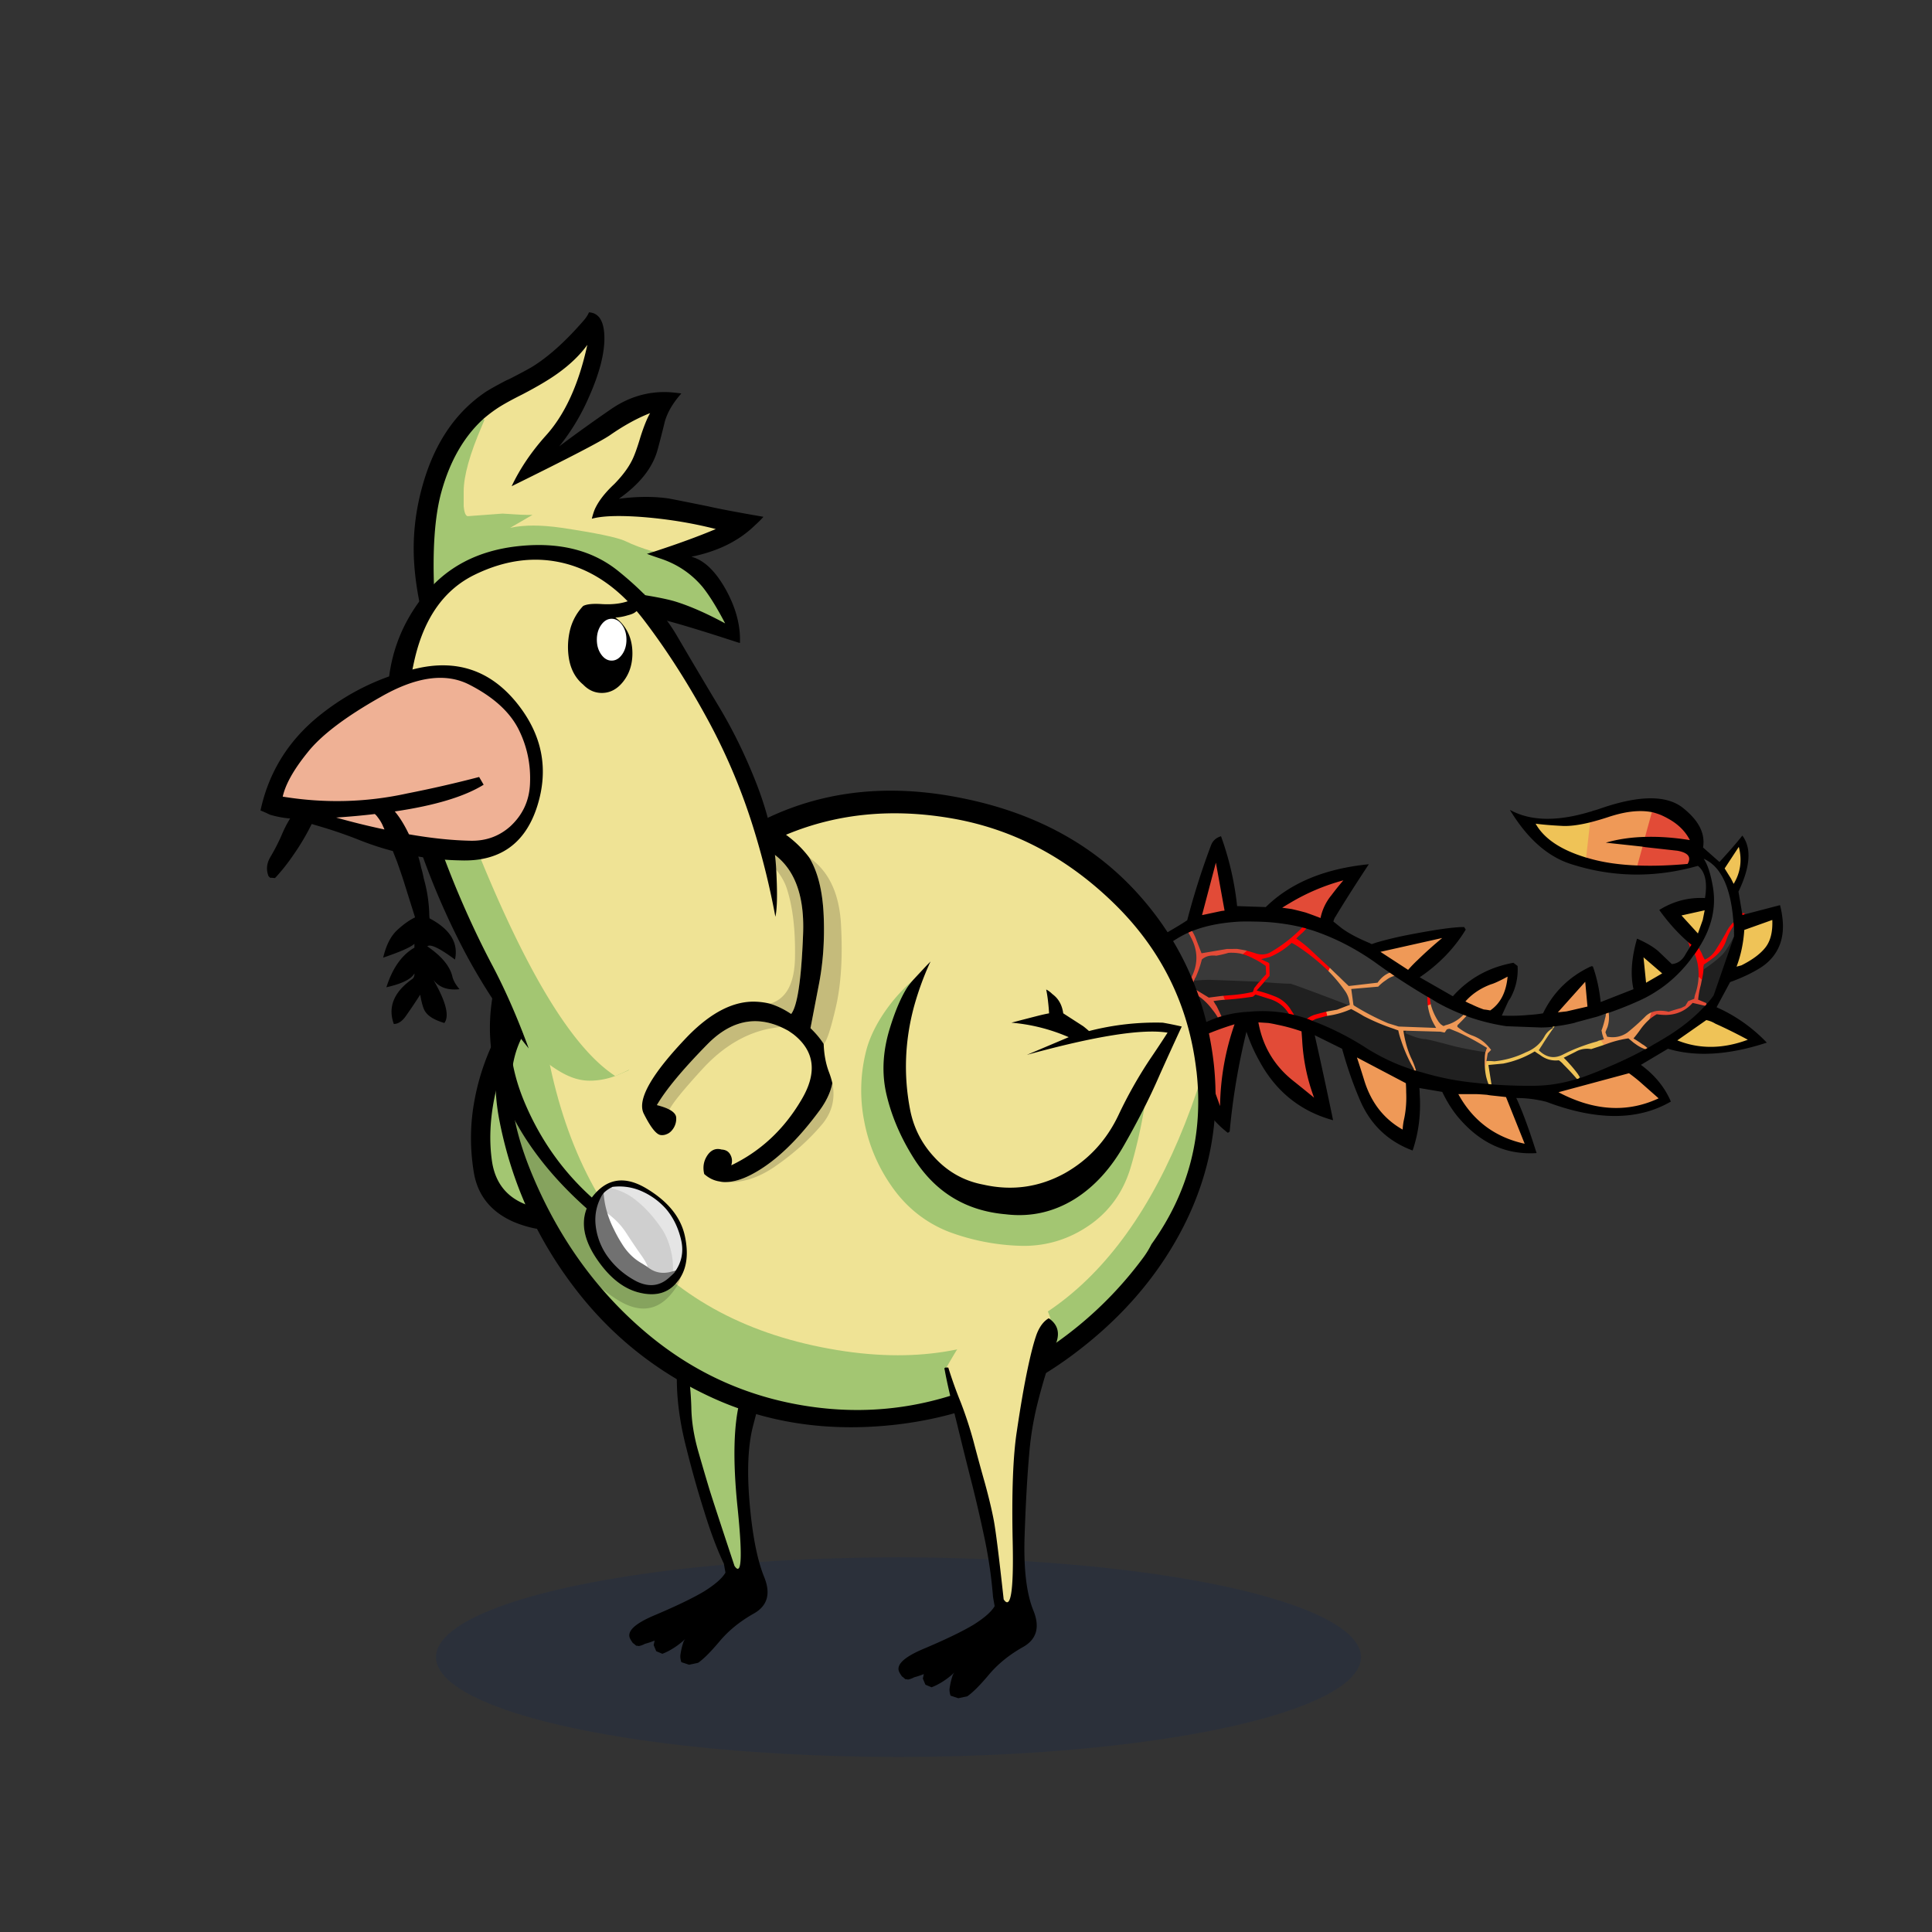 <?xml version="1.0" encoding="utf-8"?>
<svg xmlns="http://www.w3.org/2000/svg" x="0" y="0" version="1.1" viewBox="0 0 300 300" xml:space="preserve">
<rect x="0" y="0" width="300" height="300" fill="#333333" stroke="none"/>
<style type="text/css">
.color__skin{fill:#efe395;}
.color__skinDark{fill:#a3c672;}
.color__skinLight{fill:#ffeedd;}
.color__beak{fill:#efb195;}
</style>
<ellipse cx="139.516" cy="257.319" rx="71.817" ry="15.5" opacity="0.15" fill="#002268"/>
<g id="Birb_Group">
<g id="Left_Wing">
<path d="m82.6 154.95-3.433 4.217-3.556 12.293-.333 11.207 3.661 5.056 8.839 1.778 7.722-2 3.45-2.6c6.768-21.177 1.318-31.16-16.35-29.951z" class="color__skinDark"/>
<path d="M82.4 154.85c-2.067 1.3-3.717 3.067-4.95 5.3a36.224 36.224 0 0 0-3.75 10.6c-.7 3.667-.75 7.383-.15 11.15.567 3.667 2.65 6.283 6.25 7.85 3.533 1.467 7.133 1.7 10.8.7 3.469-.898 6.252-2.748 8.35-5.55a17.42 17.42 0 0 1-1.65.9c-3.91 2.078-8.21 2.728-12.9 1.95-4.697-.737-7.364-3.204-8-7.4-.467-3.196-.317-6.613.45-10.25.801-3.645 2.367-7.962 4.7-12.95.418-.852.768-1.585 1.05-2.2l-.2-.1z"/>
</g>
<g id="Leg2">
<path d="M114.554 244.102c-.421 0-.714-.36-.922-.675-2.035-6.085-3.413-10.282-3.91-11.877a409.602 409.602 0 0 1-1.752-5.959c-.71-2.466-1.086-4.831-1.12-7.032-.065-2.129-.249-4.107-.543-5.876a47.647 47.647 0 0 0-1.334-5.383.498.498 0 0 1 .105-.48c4.169-4.68 9.383-7.227 15.494-7.567h.001c.248 0 .444.147.507.358a.5.5 0 0 1-.233.576 1.752 1.752 0 0 0-.782.901c-.688 1.802-1.354 4.001-1.979 6.532a863.927 863.927 0 0 1-2.603 9.613c-1.079 3.788-1.225 9.512-.436 17.015.773 7.623.474 9.125.034 9.612a.706.706 0 0 1-.527.242z" class="color__skinDark"/>
<path d="M106.8 212.6a47.974 47.974 0 0 0-1.35-5.45H105l-.15.1c0 .1.033.517.1 1.25s.117 2.717.15 5.95c.033 3.233.517 6.667 1.45 10.3.9 3.6 1.85 6.967 2.85 10.1.967 3.133 1.967 5.783 3 7.95l.25 1.4c-.5.867-1.6 1.833-3.3 2.9-1.733 1.033-4.25 2.25-7.55 3.65-3.3 1.367-4.6 2.633-3.9 3.8.067.133.15.267.25.4a.66.66 0 0 0 .3.3c.1.1.217.2.35.3.133 0 .267.017.4.05.333-.067.65-.183.95-.35.5-.133 1-.3 1.5-.5l-.15.7.4.95.95.4c.267-.1.533-.217.8-.35a11.692 11.692 0 0 0 2.75-1.95c-.1.133-.183.267-.25.4-.233.667-.4 1.367-.5 2.1-.033.333.017.7.15 1.1l1.2.4 1.4-.3c.833-.567 1.95-1.683 3.35-3.35 1.4-1.667 3.167-3.1 5.3-4.3s2.667-3.1 1.6-5.7c-1.067-2.633-1.817-6.45-2.25-11.45s-.25-9.017.55-12.05c.8-3.067 1.583-6.017 2.35-8.85.733-2.867 1.7-5.917 2.9-9.15.6-1.633.217-2.917-1.15-3.85-.167.067-.317.15-.45.25-.467.267-.8.65-1 1.15-.7 1.833-1.367 4.033-2 6.6a872.81 872.81 0 0 1-2.6 9.6c-1.1 3.867-1.25 9.6-.45 17.2.767 7.567.6 10.517-.5 8.85-2.1-6.333-3.383-10.25-3.85-11.75-.467-1.533-1.05-3.517-1.75-5.95s-1.067-4.733-1.1-6.9c-.067-2.166-.25-4.15-.55-5.95z"/>
</g>
<g id="Body_Group">
<g id="Tail">
<g id="Tail_Inner">
<path d="M203.92 158.783a8.302 8.302 0 0 0-.489-.195 1.405 1.405 0 0 1-.236-.118 2.814 2.814 0 0 1-.527-.188l-.276-.125.225-.205c.308-.278.75-.527 1.314-.738.709-.203 1.41-.387 2.123-.558l.203-.049.04.204c.07.355.152.7.246 1.036l.055.192-.193.054a3.358 3.358 0 0 1-.53.105c-.471.129-.953.261-1.417.395a4.845 4.845 0 0 1-.372.188l-.081.038-.085-.036zm-2.756-.936a7.625 7.625 0 0 1-.668-.154 8.63 8.63 0 0 1-.695-.148l-.076-.02-.043-.066c-.636-.986-1.59-1.665-2.836-2.016l-1.807-.57a2.718 2.718 0 0 0-.246.219l-.047.047-.065.01a52.242 52.242 0 0 1-4.517.502l-.144.01-.155-.133a9.695 9.695 0 0 1-.357-1.021l-.068-.236.245-.019c.382-.029.765-.063 1.146-.101a22.014 22.014 0 0 0 3.417-.472c.054-.156.109-.307.166-.452.106-.136.168-.214.224-.293.213-.273.432-.542.661-.813.283-.329.582-.662.898-.997l-.042-.917a13.343 13.343 0 0 0-1.645-.979 8.026 8.026 0 0 0-2.054-.783l-.454-.102.387-.259c.108-.073.222-.154.341-.244.241-.186.469-.38.682-.584l.082-.079.109.03c.561.153 1.113.321 1.661.503.24.063.485.096.717.096.419 0 .811-.11 1.165-.326a22.47 22.47 0 0 0 4.712-3.669l.084-.086.115.034c.205.061.398.109.582.146.191.065.749.242.749.242l-.182.229c-.23.291-.49.568-.771.823-.177.152-.352.311-.525.478.725.524 1.39 1.072 1.979 1.629.982.937 1.981 1.869 2.997 2.797l.113.104-.07.136a8.763 8.763 0 0 0-.391.879l-.11.29-.468-.468a31.976 31.976 0 0 0-4.471-3.627 7.937 7.937 0 0 0-.857-.525 11.749 11.749 0 0 1-3.355 2.095l-.282.072.135.059c.122.102.196.16.283.218l.086.058.055 2.28-.7.809-.985 1.108c.705.191 1.43.435 2.158.726a5.343 5.343 0 0 1 2.798 2.333c.197.287.385.594.554.908l.197.366-.412-.077zm20.189-1.416a9.335 9.335 0 0 1-.103-1.585v-.551l.552.333c.179.109.356.205.535.291l.098.048.014.107c.044.337.093.649.148.938l.03.154-.144.065c-.292.134-.58.253-.865.356l-.229.084-.036-.24zm42.933-3.817a7.596 7.596 0 0 1-.874-.719l-.068-.064.007-.095a6.241 6.241 0 0 0 0-.774 7.778 7.778 0 0 0-.537-2.59l-.052-.133.109-.092a.974.974 0 0 0 .208-.25 1.79 1.79 0 0 0 .195-.292c.168-.233.314-.459.452-.703l.169-.3.177.295c.202.339.389.677.557 1.013.078.206.16.391.25.565a3.417 3.417 0 0 0 1.105-1.038 49.82 49.82 0 0 0 1.641-2.736 6.157 6.157 0 0 1 1.027-1.539c.123-.13.243-.25.362-.36l.237-.221.114.394-.016.063c.044.334.076.666.099.997l.005.07-.04.058a7.968 7.968 0 0 0-.975 1.951c-.412 1.235-1.211 2.278-2.374 3.099-.37.277-.743.543-1.117.794-.001.048 0 .093.002.135a12.688 12.688 0 0 1-.355 2.356l-.07.281-.238-.165zm-1.931-5.715a1.952 1.952 0 0 0-.091-.274l-.258-.636.56.398c.079.057.149.109.209.158l.142.114-.203.307-.251.358-.108-.425zm7.995-5.066.165-.029a1.241 1.241 0 0 1 .365-.001l.034.388-.563.188v-.546z" fill="#FF0000"/>
<path d="M236.707 177.795c-4.642-1.014-8.152-3.638-10.433-7.799l-.161-.294 2.242-.008c.485 0 .818.002.998.006.192.002.713.035 1.563.101.228.044.438.076.655.1.652.068 2.42.264 2.42.264l3.085 7.711-.369-.081zm-19.006-2.221c-2.932-1.651-4.965-4.247-6.043-7.715a149.61 149.61 0 0 0-1.147-3.596l-.157-.472 8.138 4.283.008.11c.034.472.051.943.051 1.414a16.502 16.502 0 0 1-.304 4.091 9.914 9.914 0 0 0-.247 1.721l-.018.321-.281-.157zm33.253-3.326c-1.762 0-3.584-.306-5.417-.907l-.15-.052a23.488 23.488 0 0 1-3.48-1.513l-.449-.237 11.534-3.106.077.057c.689.507 1.217.919 1.612 1.26l3.23 2.853-.276.13c-2.156 1.004-4.403 1.515-6.681 1.515zm-20.549-4.852a9.155 9.155 0 0 1-.204-1.227 10.58 10.58 0 0 1-.051-1.781 5.191 5.191 0 0 1 .156-1.287l.095-.223a36.421 36.421 0 0 0-4.185-2.247l-1.193-.497c-.002.013-.053.023-.114.041-.001.01-.014.031-.029.063-.046.061-.068.086-.103.152-.044.058-.065.083-.099.148l-.029.06-.06.029a.418.418 0 0 0-.101.064l-.077.074-.804-.172-5.222-.144c.232 1.352.601 2.583 1.095 3.665.3.6.557 1.249.76 1.925a.622.622 0 0 1 .003.306l-.048.193-.596-.147c-.101-.036-.451-.146-.451-.146v-.145a22.684 22.684 0 0 1-1.99-4.489 11.478 11.478 0 0 1-.38-1.306 8.501 8.501 0 0 1-.453-.169 32.428 32.428 0 0 1-4.769-2.008 32.754 32.754 0 0 0-1.766-1.006c-1.092.479-2.24.808-3.414.977l-.174.024-.047-.169a13.46 13.46 0 0 1-.254-1.065l-.039-.2s1.161-.204 1.652-.286l1.622-.635a3.345 3.345 0 0 0-.602-1.652 22.858 22.858 0 0 0-2.331-2.825l-.089-.092.045-.118c.118-.313.254-.619.41-.922l.125-.242.193.192c.43.425.861.841 1.296 1.245.448.449.908.894 1.383 1.338l4.12-.479c.509-.688 1.124-1.191 1.831-1.495l.098-.042.324.212c.364.25.648.451.925.651l.393.284-.479.075c-.436.068-.876.274-1.309.61a6.325 6.325 0 0 0-1.226 1.027l-.053.058-3.918.339.26 1.905a37.24 37.24 0 0 0 5.142 2.68l1.28.392c.105.037.203.07.303.102l5.04.178a12.793 12.793 0 0 1-.331-.651 9.197 9.197 0 0 1-.617-2.103l-.027-.164.156-.057c.275-.102.554-.217.836-.345l.213-.097.063.225a8.569 8.569 0 0 0 1.123 2.442c.087.102.186.218.284.33.048.022.116.065.188.113a.546.546 0 0 0 .106-.051c1-.249 1.86-.736 2.616-1.475l.097-.095.124.056c.172.076.347.14.524.19.138.068.234.117.328.16l.252.114-.188.203c-.376.407-.8.849-1.274 1.324a7.967 7.967 0 0 0 1.949 1.104 6.268 6.268 0 0 1 2.11 1.237c.413.38.793.811 1.13 1.283l.098.138-.674.675-.101.604h.214l-.115.277c-.328.787-.524 1.707-.586 2.734l-.39.036zm24.779-4.158a5.709 5.709 0 0 1-1.504-.828 4.438 4.438 0 0 1-.408-.307l-.53-.442a16.06 16.06 0 0 0-3.022.776l-.862.308-.081-.148a7.24 7.24 0 0 0-.73-1.07l-.208-.256.323-.066c.131-.026.259-.057.385-.09a12.39 12.39 0 0 1-.138-.461c-.04-.185-.074-.354-.104-.519a.513.513 0 0 1 .08-.445c.176-.516.342-1.097.472-1.683.062-.188.092-.353.096-.513l.005-.162.16-.079c.14-.024.272-.068.393-.131a4.63 4.63 0 0 0 .43-.112l.263-.086v.276c.102.867.031 1.653-.21 2.41l-.284.666.137.342c.193.025.382.039.567.039.738 0 1.42-.21 2.027-.622a33.063 33.063 0 0 0 2.721-2.427 3.273 3.273 0 0 1 1.487-.9l.346-.1-.099.347a42.67 42.67 0 0 0-.398 1.493l-.016.062-.048.042a8.801 8.801 0 0 0-1.368 1.516 18.44 18.44 0 0 1-.813 1.084c.343.216.682.444 1.018.687l.004-.001c.012 0 .055.022.093.048.253.158.517.369.776.622l.194.189-.238.13a4.78 4.78 0 0 1-.312.155 5.693 5.693 0 0 1-.444.247l-.076.038-.084-.029zm-8.876-11.263.407 4.48-3.42.79-1.893.212 4.906-5.482zm-14.948 5.122a9.765 9.765 0 0 0-.979-.147 15.937 15.937 0 0 1-1.971-.82 8.43 8.43 0 0 1-.958-.454l-.217-.121.165-.187c1.049-1.185 2.404-2.095 4.029-2.705.498-.133 1.358-.531 2.575-1.188l.328-.178-.034.372c-.227 2.479-1.164 4.295-2.786 5.396l-.069.048-.083-.016zm-17.517-9.389 10.063-2.254.171.35a63.617 63.617 0 0 0-3.838 3.439 20.25 20.25 0 0 0-1.438 1.488l-.114.131-4.844-3.154zm40.6-13.108c-3.052-.102-5.761-.508-8.052-1.208a1.522 1.522 0 0 1-.367-.106l-.141-.057.633-5.639.137-.033a41.278 41.278 0 0 0 3.233-.946c.567-.18 1.105-.332 1.616-.454 1.144-.272 2.228-.41 3.22-.41a9.5 9.5 0 0 1 2.021.208l.206.045-1.146 4.148-.149.003c-1.835.032-3.579.24-5.199.618l4.467.483.581.083-.901 3.271-.159-.006z" fill="#EF9957"/>
<path d="M231.234 168.549a4.15 4.15 0 0 1-.369-.052l-.112-.021-.04-.107a11.46 11.46 0 0 1-.307-.968c.058-1.136.265-2.1.609-2.929l.053-.126.136.003c.299.006.588.024.865.051a14.057 14.057 0 0 0 4.742-1.38c.23-.091.439-.187.644-.296.236-.127.461-.272.674-.434a4.92 4.92 0 0 0 1.396-1.636c.249-.428.57-.785.957-1.067a3.67 3.67 0 0 1 .472-.313c.098-.029.13-.04.156-.053a2.99 2.99 0 0 0 .438-.066l.176-.047.063.171c.064.172-.004.271-.05.315a51.66 51.66 0 0 0-1.917 2.859 2.626 2.626 0 0 1-.213.318.512.512 0 0 1-.116.168.344.344 0 0 1-.031.073c.56.484 1.146.73 1.748.73.401 0 .823-.109 1.252-.324.275-.14.543-.274.802-.4a28.679 28.679 0 0 1 4.535-1.664c.104-.034.211-.08.309-.132l.146-.078.104.128a7.7 7.7 0 0 1 .77 1.129l.115.21-.227.076c-.614.207-1.25.408-1.907.602a7.867 7.867 0 0 0-.659-.04c-.42 0-.831.079-1.223.234a3.452 3.452 0 0 0-.375.188l-1.364.682c.172.179.343.366.515.563.434.467.894 1.028 1.361 1.664.108.179.225.36.355.558l.048.072-.021.085a.466.466 0 0 1-.084.172l-.035.048-.056.021a8.002 8.002 0 0 1-.461.154 2.368 2.368 0 0 1-.426.105l-.111.019-.073-.086a38.008 38.008 0 0 0-1.989-2.138 3.676 3.676 0 0 0-.566-.537 4.257 4.257 0 0 1-3.015-.896 13.555 13.555 0 0 1-.639-.421 15.612 15.612 0 0 1-4.801 1.809l-1.908.183.458 2.899c0 .001-.606-.063-.804-.078zm34.399-5.792c-1.797 0-3.565-.344-5.257-1.021l-.344-.138 4.873-3.41.084.017a4.44 4.44 0 0 1 1.465.576 77.314 77.314 0 0 1 5.041 2.494l.39.209-.414.154c-1.993.742-3.957 1.119-5.838 1.119zm-10.682-14.587 3.492 3.012-3.012 1.745-.48-4.757zm14.512 1.859c.657-1.742 1.057-3.64 1.188-5.643l.008-.131 4.73-1.685.012.271c.077 1.874-.29 3.348-1.092 4.381-.791 1.019-2.076 1.979-3.818 2.855l-1.164.314.136-.362zm-8.743-8 4.236-.941-.359 1.801-.87 2.442-3.007-3.302zm7.901-5.489-1.059-1.692 2.519-3.835.112.438c.545 2.111.269 4.097-.822 5.903l-.188.311-.562-1.125zm-22.58-3.249c-3.848-1.187-6.46-2.968-7.766-5.293l-.196-.35.397.054c1.114.15 2.521.268 4.184.349.118.005.24.008.366.008.988 0 2.209-.169 3.628-.503l.276-.065-.659 5.872-.23-.072z" fill="#EFC357"/>
<path d="m185.512 161.429.718-.539a43.935 43.935 0 0 1 5.413-2.031l.376-.114-.13.372a40.039 40.039 0 0 0-2.238 12.637l-.389.065-3.75-10.39zm18.411 9.175a246.553 246.553 0 0 0-3.396-2.748 14.82 14.82 0 0 1-3.651-4.309c-.793-1.423-1.355-3.025-1.671-4.762l-.046-.252 1.805.116c.456.069.894.153 1.332.254a28.63 28.63 0 0 1 3.871 1.058l.123.043s.077 1.014.11 1.48a30.105 30.105 0 0 0 1.838 8.896l.259.696-.574-.472zm52.182-12.251c.115-.465.248-.968.402-1.507l.03-.105.104-.031c.352-.105.74-.159 1.157-.159.43 0 .863.048 1.29.144.588-.195 1.19-.374 1.81-.537l.509-.259.456-.76.856-.332c.034-.202.08-.392.14-.568a9.019 9.019 0 0 0 .489-2.497l.021-.435.316.299c.28.266.559.495.827.682l.103.071-.02.123a7.15 7.15 0 0 1-.205.926 14.218 14.218 0 0 0-.276 1.566l1.129.471.033.066c.027.056.05.119.067.195l.021.092-.057.074a4.753 4.753 0 0 1-.577.627l-.078.069-1.687-.396c-1.122 1.18-2.556 1.795-4.264 1.828-.454 0-.911-.031-1.362-.092a8.253 8.253 0 0 0-.916.647l-.463.375.145-.577zm-67.377-.202a8.665 8.665 0 0 0-.782-1.124c-.655-.885-1.394-1.592-2.203-2.108-.484-.322-.949-.628-1.398-.918a.77.77 0 0 0-.303.078 61.9 61.9 0 0 0-2.213.27c-1.29.389-2.734.858-4.263 1.39-.555.146-1.085.296-1.607.453l-.25.075-.008-.261a7.073 7.073 0 0 1 0-.412 1.14 1.14 0 0 1 .001-.154 11.429 11.429 0 0 1-.001-.492l.003-.138.129-.048a52.108 52.108 0 0 1 6.826-1.957c.485-.065.971-.129 1.47-.191a3.54 3.54 0 0 0 .236-.487.796.796 0 0 0 .143-.277c.111-.197.189-.354.258-.522.871-1.843.806-3.717-.191-5.582-.128-.255-.26-.502-.397-.746l-.106-.188s.642-.301.849-.394l.431-.145.121.122c.283.455.525.973.72 1.541l.638 1.641 3.689-.623 1.634-.003c.506.079.975.163 1.438.254l.378.074-.277.267a8.443 8.443 0 0 1-.717.615 7.466 7.466 0 0 1-.36.257l-.066.044-.079-.013a7.565 7.565 0 0 0-1.657-.097c-.487.16-1.152.313-1.926.448a6.173 6.173 0 0 0-.503-.025c-.57 0-1.042.148-1.403.44a17.02 17.02 0 0 1-1.046 2.922c-.147.317-.303.631-.467.943l2.329 1.416 2.031-.261.067.162c.098.336.211.662.342.979l.104.252-.272.023a22.66 22.66 0 0 0-.984.106c.058.091.119.186.185.284.272.541.523 1.077.766 1.63l.085.191-.195.075a3.592 3.592 0 0 1-.53.159 2.368 2.368 0 0 1-.445.148l-.144.034-.08-.127zm16.249-15.415a64.301 64.301 0 0 0-2.292-.847 53.747 53.747 0 0 0-2.179-.544l-1.974-.271.46-.292c.369-.234.755-.469 1.157-.704a32.796 32.796 0 0 1 8.398-3.57l.629-.17-.426.494a43.404 43.404 0 0 0-1.841 2.289 8.004 8.004 0 0 0-1.664 3.47l-.048.233-.22-.088zm-16.371-8.837.391.015 1.389 7.66-.663.074-3.349.714 2.232-8.463zm67.619.732c-.607 0-1.201-.01-1.781-.031l-.253-.009.916-3.323.433.086 4.934.548c1.07.189 1.697.524 1.93 1.025.174.374.113.819-.18 1.324l-.052.089-.103.009a65.16 65.16 0 0 1-5.844.282zm6.143-3.984c-2.083-.336-4.087-.507-5.956-.507-.254 0-1.026.016-1.026.016l1.175-4.253.193.054c.432.121.842.257 1.22.407.418.186.791.372 1.125.563 1.585.862 2.757 2.018 3.479 3.433l.18.351-.39-.064z" fill="#E24B37"/>
<path d="M237.438 168.805c-1.858 0-3.76-.069-5.652-.205l-.158-.011-.508-3.218 2.312-.221a15.192 15.192 0 0 0 4.768-1.823l.112-.065.105.075c.23.165.477.329.74.493.729.561 1.538.839 2.417.839.135 0 .271-.006.408-.019l.074-.007.061.043c.245.176.477.389.686.634a38.38 38.38 0 0 1 2.001 2.149l.192.225.322-.434a14.686 14.686 0 0 1-.289-.458 18.879 18.879 0 0 0-1.325-1.617 15.002 15.002 0 0 0-.694-.744l-.196-.196 1.848-.924c.14-.08.28-.15.413-.206a3.694 3.694 0 0 1 1.374-.265c.208 0 .42.018.634.052.565-.188 1.195-.387 1.806-.592l.696-.249a16.468 16.468 0 0 1 3.187-.81l.089-.013.67.558c.131.11.259.205.382.286.474.354.943.614 1.406.778l.426.15-.397.214a61.84 61.84 0 0 1-5.468 2.609 58.352 58.352 0 0 1-4.01 1.604c-.095.033-.896.288-.896.288l.015-.02-.277.084c-2.117.641-4.272.98-6.405 1.009l-.869.007zm-6.851-.306-1.408-.149a43.528 43.528 0 0 1-8.486-1.658l-.19-.047-.692-.207.046-.186a.204.204 0 0 0 0-.104 11.584 11.584 0 0 0-.734-1.858c-.541-1.184-.933-2.53-1.168-4.009l-.037-.231h.384c1.437.604 2.42.9 3 .9.185 0 .877.12 4.752 1.156 1.643.372 3.151.657 4.477.846l.221.031-.056.216c-.096.377-.144.78-.144 1.201-.033.565-.017 1.144.05 1.728.041.413.106.808.194 1.175.09.331.188.643.294.928l.092.248-.264.021a1.964 1.964 0 0 1-.331-.001zm-11.299-2.209a37.677 37.677 0 0 1-2.111-.754 32.318 32.318 0 0 1-5.033-2.566 43.968 43.968 0 0 0-5.278-2.939 39.878 39.878 0 0 0-2.936-1.243l-.444-.168.431-.201c.137-.063.267-.129.391-.194.506-.149.99-.283 1.491-.417.188-.024.345-.056.498-.099a12.88 12.88 0 0 0 3.422-.99l.089-.04.086.046c.634.333 1.261.688 1.862 1.056a32.014 32.014 0 0 0 4.708 1.981c.202.08.381.146.549.199l.11.036.023.112a11 11 0 0 0 .393 1.374 22.559 22.559 0 0 0 1.984 4.467l.027.047v.328l-.262-.035zm36.572-3.496a4.332 4.332 0 0 0-.717-.575l-.026-.009-.084-.048a19.765 19.765 0 0 0-1.188-.792l-.197-.12.148-.178c.328-.395.645-.811.939-1.236a9.282 9.282 0 0 1 1.433-1.587 8.643 8.643 0 0 1 1.029-.721l.061-.036.069.01a9.74 9.74 0 0 0 1.372.098c1.631-.031 2.996-.632 4.053-1.784l.079-.087 2.147.505-.233.252c-1.492 1.61-3.373 3.136-5.59 4.533a.893.893 0 0 1-.126.065c-.686.437-1.429.876-2.184 1.291-.229.148-.482.302-.749.45l-.13.072-.106-.103zm-75.517-1.594c-3.038-.424-4.593-2.172-4.643-5.197l-.002-.15.145-.044a42.308 42.308 0 0 1 1.606-.452 102.123 102.123 0 0 1 4.293-1.397 40.218 40.218 0 0 1 2.19-.258c.087-.061.269-.102.468-.102h.059l.05.032c.467.3.951.618 1.452.952.847.541 1.622 1.281 2.3 2.197.294.358.569.754.813 1.167l.121.208-.226.081a20.34 20.34 0 0 0-3.269 1.535c-1.584.951-3.271 1.434-5.009 1.434 0 0-.232-.002-.348-.006zm20.803-3.357-.081-.023-.04-.074a9.627 9.627 0 0 0-.539-.882 4.968 4.968 0 0 0-2.604-2.176 18.953 18.953 0 0 0-2.43-.793l-.32-.08 1.483-1.67.097.006c.22.012.456.028.707.051 1.45.099 2.455.148 2.982.148.088 0 .234 0 5.47 1.963 1.442.545 2.625.995 3.551 1.351l.129.049v.274l-.128.101-1.8.699c-.528.093-1.012.176-1.487.261-.695.166-1.393.35-2.08.546-.502.188-.901.41-1.17.655l-.084.075c-.001-.001-1.143-.336-1.656-.481zm-11.479-.013a36.55 36.55 0 0 0-.746-1.59 13.32 13.32 0 0 1-.343-.538l-.153-.258.297-.043c.448-.063.886-.114 1.312-.15h.104a52.359 52.359 0 0 0 4.419-.488c.096-.092.203-.183.325-.272l.082-.062 1.998.631c1.336.376 2.366 1.11 3.057 2.182l.251.389-.455-.084a20.81 20.81 0 0 0-3.751-.34c-.657 0-1.329.031-1.994.093-.913.041-1.813.141-2.684.299-.498.107-.996.224-1.486.347l-.164.041-.069-.157zm75.277-2.078-1.259-.525.016-.149c.067-.606.17-1.203.305-1.773.088-.302.152-.593.197-.884.188-.753.303-1.514.348-2.281l.005-.097.08-.056c1.075-.747 1.907-1.412 2.473-1.978.45-.45 1.062-1.393 1.814-2.803.057-.1.102-.204.136-.315l.389.028c.024.151.024.292-.001.42.025.012.022.106-.012.188l-3.146 9.088c-.32.467-.645.876-.988 1.267l-.258.293-.099-.423zm-80.009-2.529.089-.166c.193-.361.375-.725.545-1.091l.049-.105.115-.01a24.815 24.815 0 0 1 2.117-.101c.221 0 3.742.136 6.658.25h.003c.197 0 .519.017.955.051l.39.03-.253.298c-.226.267-.44.531-.645.794a3.29 3.29 0 0 1-.21.261c-.03.112-.096.292-.158.479l-.035.107-.111.024a22.414 22.414 0 0 1-3.582.504c-.377.037-.762.071-1.146.101l-2.01.258-2.771-1.684z" fill="#202020"/>
<path d="M232.03 164.799a10.976 10.976 0 0 0-.834-.049h-.383l.2-1.195.523-.525a7.7 7.7 0 0 0-.973-1.082 5.883 5.883 0 0 0-1.979-1.159 8.354 8.354 0 0 1-1.8-.975 6.645 6.645 0 0 1-.41-.308l-.075-.061v-.096c0-.155.067-.235.141-.272.49-.491.928-.945 1.313-1.363l.09-.097.125.044c1.83.65 3.735 1.135 5.663 1.441l.347.049 5.33.198a16.171 16.171 0 0 0 1.72-.099l.119.374c-.14.077-.281.173-.425.283a3.065 3.065 0 0 0-.849.942 5.292 5.292 0 0 1-1.504 1.76 5.555 5.555 0 0 1-.725.466 6.266 6.266 0 0 1-.671.311 14.41 14.41 0 0 1-4.903 1.412l-.02.002-.02-.001zm9.178-.654c-.75 0-1.472-.319-2.145-.948l-.128-.12.102-.143c.051-.071.096-.146.133-.222a.625.625 0 0 0 .098-.144c.089-.123.15-.215.209-.318a50.482 50.482 0 0 1 1.961-2.917l-.089-.237.227.056a25.51 25.51 0 0 0 2.779-.496c.09-.021.178-.051.267-.089l3.377-.91a42.75 42.75 0 0 0 1.089-.346l.271-.091-.008.286a2.129 2.129 0 0 1-.111.607 14.734 14.734 0 0 1-.501 1.753c-.063.105-.058.142-.049.17.036.189.07.354.105.521.056.196.121.41.194.629l.065.196-.198.059c-.198.06-.404.111-.616.155a1.55 1.55 0 0 1-.327.143c-1.53.418-3.034.97-4.479 1.643a64.83 64.83 0 0 0-.793.396c-.488.243-.969.367-1.433.367zm-10.736-.796a57.37 57.37 0 0 1-4.516-.854c-3.725-.996-4.516-1.145-4.656-1.145-.645 0-1.651-.3-3.079-.917l.085-.384 5.351.15.644.135.053-.032a.696.696 0 0 1 .105-.145.4.4 0 0 1 .101-.149.369.369 0 0 1 .1-.15c.199-.088.321-.108.441-.108l1.277.516a36.67 36.67 0 0 1 4.381 2.365l.141.089s-.159.388-.216.513l-.063.137-.149-.021zm19.938-2.292c-.241 0-.488-.02-.741-.06l-.112-.018-.257-.642v-.088l.167-.43.149-.349a4.98 4.98 0 0 0 .186-2.146l-.002-.267.135-.047a53.663 53.663 0 0 0 4.482-1.794 19.066 19.066 0 0 0 3.021-1.683c.152-.096.3-.192.446-.298a20.725 20.725 0 0 0 3.665-3.368c.45-.517.883-1.083 1.285-1.681l.214-.319.139.359c.35.907.539 1.821.563 2.717.017.284.017.56-.001.818a9.38 9.38 0 0 1-.51 2.602 3.51 3.51 0 0 0-.141.613l-.017.116-.945.367-.445.74-.652.326c-.668.181-1.279.363-1.876.562l-.054.019-.055-.014a5.576 5.576 0 0 0-1.255-.145c-.378 0-.729.048-1.042.142a2.891 2.891 0 0 0-1.313.796 33.681 33.681 0 0 1-2.77 2.469 3.93 3.93 0 0 1-2.264.703zm-33.218-1.657a4.524 4.524 0 0 1-.359-.112c-.427-.129-.86-.262-1.293-.397a38.693 38.693 0 0 1-5.245-2.721l-.019-.012-.115-.113-.338-2.477 4.183-.36c.362-.386.777-.73 1.235-1.026.473-.368.975-.6 1.478-.679l.077-.013.064.043c1.536 1.02 3.115 2.01 4.691 2.945l.099.058v.313a8.866 8.866 0 0 0 .097 1.521 8.78 8.78 0 0 0 .587 2.001c.15.317.314.629.489.929l.183.313-5.814-.213zm6.843-.137a6.129 6.129 0 0 0-.291-.192 7 7 0 0 1-.348-.393 8.972 8.972 0 0 1-1.188-2.574 14.066 14.066 0 0 1-.156-.979l-.056-.43.363.236c.358.234.705.449 1.041.646.034.015.072.034.099.049a31.234 31.234 0 0 0 3.623 1.688l.29.112-.223.218c-.809.789-1.731 1.311-2.743 1.551-.035.035-.142.077-.256.102l-.085.018-.07-.052zm-14.757-3.227c-.926-.355-2.108-.806-3.549-1.349-4.168-1.563-5.207-1.917-5.346-1.938h-.016c-.523 0-1.532-.051-2.981-.149a21.913 21.913 0 0 0-.697-.051l-.408-.021.866-1-.045-1.922a1.588 1.588 0 0 1-.194-.165 5.04 5.04 0 0 1-.598-.262l-.48-.242 1.321-.331a11.33 11.33 0 0 0 3.314-2.104l.101-.091.123.061c.341.17.687.377 1.025.615a32.434 32.434 0 0 1 4.524 3.67l.252.252a23.317 23.317 0 0 1 2.373 2.877c.401.569.632 1.208.685 1.898l.024.315-.294-.063zm-33.578-1.434c.067-1.576.378-2.899.922-3.944a8.9 8.9 0 0 1 .674-.935c1.111-1.246 2.943-2.655 5.449-4.193.482-.295.994-.569 1.521-.812l.167-.077.091.16c.142.249.277.502.405.759 1.058 1.978 1.126 3.973.202 5.926a3.494 3.494 0 0 1-.26.519.774.774 0 0 1-.168.323 2.958 2.958 0 0 1-.283.576l-.05.082s-1.145.146-1.644.212a51.747 51.747 0 0 0-6.758 1.94l-.271.098.003-.634zm33.663-1.555a63.472 63.472 0 0 1-1.455-1.405 57.823 57.823 0 0 1-1.299-1.25 200.897 200.897 0 0 1-2.997-2.796 19.41 19.41 0 0 0-2.128-1.732l-.194-.137.168-.168c.237-.237.475-.457.712-.661a6.68 6.68 0 0 0 .724-.772l.082-.104.128.035c.295.083.581.167.856.252a36.477 36.477 0 0 1 6.389 2.867 40.578 40.578 0 0 1 3.316 2.111c.68.493 1.362.975 2.048 1.448l.298.206-.332.143c-.663.285-1.241.768-1.716 1.433l-.052.072-4.479.521-.069-.063zm-13.928-.598a14.007 14.007 0 0 0-.935-.049c-5.562-.218-6.554-.25-6.65-.25-.632 0-1.333.033-2.082.099l-.344.03.145-.313a16.54 16.54 0 0 0 1.037-2.914l.016-.062.048-.041c.441-.383 1.018-.577 1.712-.577.157 0 .321.01.492.029.698-.13 1.346-.279 1.867-.442.187-.016.323-.02.46-.02.445 0 .895.038 1.334.113.731.165 1.455.44 2.16.821.6.299 1.197.658 1.771 1.062l.08.057.06 1.284-.06.062c-.333.352-.647.699-.943 1.043l-.065.076-.103-.008zm69.115-2.291c-.003-.079.004-.368.004-.368l.085-.057c.397-.265.794-.545 1.191-.844 1.097-.774 1.846-1.75 2.23-2.903.255-.748.6-1.438 1.025-2.05l.34-.491.024.597c.009.224.009.446 0 .667a.592.592 0 0 1-.009.301c-.044.139-.1.27-.168.389-.78 1.46-1.397 2.408-1.882 2.893-.582.583-1.433 1.263-2.527 2.023l-.3.208-.013-.365zm.076-1.309a5.274 5.274 0 0 1-.363-.779 15.055 15.055 0 0 0-.534-.967l-.063-.105.064-.104c1.857-2.967 2.554-6 2.072-9.012-.343-2.063-.82-3.55-1.418-4.418l-.396-.577.642.28c2.703 1.18 4.292 4.466 4.72 9.767l.008.097-.071.066a7.792 7.792 0 0 0-.341.34 5.736 5.736 0 0 0-.965 1.448 49.647 49.647 0 0 1-1.662 2.773 3.858 3.858 0 0 1-1.425 1.269l-.172.091-.096-.169zm-68.646-.643c-.266 0-.545-.038-.831-.113-.553-.184-1.1-.349-1.652-.5a48.71 48.71 0 0 0-1.379-.246l-1.568.003-3.977.674-.76-1.952a7.201 7.201 0 0 0-.684-1.467l-.128-.206.227-.086c2.076-.791 4.553-1.266 7.36-1.413a44.788 44.788 0 0 1 2.166 0c.516.004 1.035.021 1.556.05h.102c1.926.113 3.821.383 5.633.805l.347.081-.249.254a22.767 22.767 0 0 1-4.792 3.732 2.589 2.589 0 0 1-1.371.384z" fill="#393939"/>
<path d="M207.05 143.1c.067-.3.183-.567.35-.8 1.31-2.183 3.026-4.883 5.15-8.1-6.851.682-12.185 2.898-16 6.65l-4.45-.15a46.228 46.228 0 0 0-2.5-10.85c-.767.233-1.283.7-1.55 1.4a115.425 115.425 0 0 0-3.7 11.65c-.902.602-2.235 1.402-4 2.4-1.515.873-3.165 2.623-4.95 5.25-.233.382-.483.766-.75 1.15-.745 1.236-1.162 2.42-1.25 3.55-.091 1.957.809 3.79 2.7 5.5 3.002 2.765 5.652 3.381 7.95 1.85.167.533.283 1.083.35 1.65.7 5.1 2.783 8.983 6.25 11.65.2-.1.3-.183.3-.25a104.602 104.602 0 0 1 2.6-15.45 25.609 25.609 0 0 0 1.95 4.45c2.567 4.8 6.4 7.9 11.5 9.3-.9-4.367-1.85-8.767-2.85-13.2l4.25 2.1c.8 2.9 1.75 5.617 2.85 8.15 1.633 3.7 4.333 6.25 8.1 7.65.934-2.742 1.301-5.658 1.1-8.75-.001-.303-.018-.62-.05-.95l3.55.6c.8 1.667 1.717 3.083 2.75 4.25 3.333 3.8 7.3 5.55 11.9 5.25-1.167-3.7-2.217-6.55-3.15-8.55 1.6 0 3.167.2 4.7.6 7.767 2.936 14.2 2.919 19.3-.05-.933-2.2-2.483-4.1-4.65-5.7l4.2-2.5c4.344 1.297 9.461.98 15.35-.95a24.634 24.634 0 0 0-6.55-4.9 14.727 14.727 0 0 0-.95-.45 3.496 3.496 0 0 0-.3-.15l2.1-3.9c1.933-.7 3.567-1.483 4.9-2.35.189-.131.372-.264.55-.4 2.197-1.778 3.08-4.245 2.65-7.4-.07-.58-.187-1.18-.35-1.8l-5.55 1.45-.3.1v-.1l-.6-3.55c1.852-3.86 2.052-6.76.6-8.7-.755.971-1.938 2.337-3.55 4.1l-2.55-2.25c.236-1.412-.114-2.762-1.05-4.05-.545-.748-1.279-1.481-2.2-2.2-1.027-.769-2.327-1.219-3.9-1.35-2.33-.192-5.263.324-8.8 1.55-.378.138-.761.255-1.15.35a1.727 1.727 0 0 1-.45.15c-5.153 1.552-9.303 1.452-12.45-.3 2.758 4.56 6.008 7.394 9.75 8.5.583.183 1.166.35 1.75.5a32.82 32.82 0 0 0 8.15 1.05c3.152.009 6.336-.441 9.55-1.35 1.133.901 1.499 2.567 1.1 5-2.533-.133-4.9.483-7.1 1.85 1.485 2.066 3.085 3.816 4.8 5.25.077.054.143.104.2.15-.032.05-.065.1-.1.15a50.451 50.451 0 0 0-.95 1.55 3.063 3.063 0 0 1-.7.8 2.37 2.37 0 0 1-1.3.5l-2.1-2c-.767-.667-1.867-1.317-3.3-1.95-.867 3-1.05 5.617-.55 7.85l-5.1 2c-.2-1.967-.6-3.8-1.2-5.5-.1-.067-.183-.083-.25-.05a.755.755 0 0 1-.15.05c-3.322 1.578-5.772 3.995-7.35 7.25-.723.123-1.473.206-2.25.25-1.312.13-2.695.163-4.15.1.427-.955.777-1.722 1.05-2.3a5.48 5.48 0 0 0 .3-.45 9.094 9.094 0 0 0 1.1-4.95l-.65-.5c-.881.162-1.731.379-2.55.65-2.672.908-4.955 2.424-6.85 4.55l-5.15-2.95c3-2.033 5.383-4.5 7.15-7.4l-.25-.4c-1.599-.012-4.633.421-9.1 1.3a56.446 56.446 0 0 0-4.5 1.1c-.25.088-.5.171-.75.25a2.33 2.33 0 0 1-.3-.15c-1.874-.773-3.341-1.557-4.4-2.35l-1.25-1m-3.15 1.4a36.127 36.127 0 0 1 6.35 2.85 40.226 40.226 0 0 1 3.3 2.1c.678.493 1.362.976 2.05 1.45.101.066.201.133.3.2.292.201.575.401.85.6a109.982 109.982 0 0 0 4.95 3.1c.182.111.366.211.55.3.361.235.711.452 1.05.65.045.021.078.037.1.05a31.155 31.155 0 0 0 3.65 1.7c.18.08.363.147.55.2.103.055.203.105.3.15a32.058 32.058 0 0 0 5.7 1.45l.35.05 5.35.2a16.616 16.616 0 0 0 1.75-.1.613.613 0 0 0 .15-.05 1.66 1.66 0 0 0 .4-.05 25.923 25.923 0 0 0 2.8-.5 1.79 1.79 0 0 0 .3-.1l3.35-.9c.368-.125.735-.258 1.1-.4a1.59 1.59 0 0 0 .45-.15c.142-.026.275-.059.4-.1a53.673 53.673 0 0 0 4.5-1.8 19.208 19.208 0 0 0 3.05-1.7c.15-.092.299-.192.45-.3a20.835 20.835 0 0 0 3.7-3.4c.461-.529.894-1.096 1.3-1.7a1.21 1.21 0 0 0 .25-.3 1.68 1.68 0 0 0 .2-.3c.158-.216.308-.449.45-.7 1.892-3.023 2.592-6.073 2.1-9.15-.35-2.103-.833-3.603-1.45-4.5 2.643 1.153 4.176 4.353 4.6 9.6.014.044.014.078 0 .1.045.335.078.668.1 1 .009.219.009.435 0 .65a.52.52 0 0 1 0 .25c.02.129.02.245 0 .35.017.06.017.11 0 .15l-3.15 9.1c-.291.426-.607.826-.95 1.2a4.317 4.317 0 0 1-.55.6c-1.487 1.604-3.338 3.104-5.55 4.5a.712.712 0 0 1-.1.05 42.05 42.05 0 0 1-2.2 1.3c-.237.154-.487.304-.75.45-.092.05-.192.1-.3.15-.14.086-.29.169-.45.25a61.615 61.615 0 0 1-5.45 2.6 57.561 57.561 0 0 1-4 1.6c-.092.032-.192.065-.3.1a9.863 9.863 0 0 1-.45.15c-.117.042-.25.075-.4.1-2.11.638-4.226.972-6.35 1a78.258 78.258 0 0 1-6.5-.2c-.167-.018-.35-.035-.55-.05-.1-.01-.216-.026-.35-.05a2.139 2.139 0 0 1-.3 0c-.462-.048-.929-.098-1.4-.15a43.103 43.103 0 0 1-8.45-1.65l-.2-.05a13.698 13.698 0 0 1-.5-.15 17.91 17.91 0 0 1-.4-.1 6.166 6.166 0 0 0-.3-.1 37.684 37.684 0 0 1-2.1-.75 31.992 31.992 0 0 1-5-2.55 43.85 43.85 0 0 0-5.3-2.95 39.447 39.447 0 0 0-2.95-1.25 10.204 10.204 0 0 0-.5-.2 1.167 1.167 0 0 1-.2-.1 3.878 3.878 0 0 1-.55-.2 99.046 99.046 0 0 0-1.55-.45 7.67 7.67 0 0 1-.65-.15 9.324 9.324 0 0 1-.7-.15 21.117 21.117 0 0 0-5.8-.25c-.92.041-1.82.141-2.7.3-.508.11-1.008.227-1.5.35a3.428 3.428 0 0 1-.5.15c-.15.065-.3.115-.45.15a20.347 20.347 0 0 0-3.3 1.55c-1.667 1-3.417 1.467-5.25 1.4-2.918-.408-4.402-2.075-4.45-5a6.668 6.668 0 0 1 0-.4 1.873 1.873 0 0 1 0-.15 20.828 20.828 0 0 1 0-.5c.002-.103.002-.22 0-.35.067-1.543.367-2.826.9-3.85.203-.321.42-.621.65-.9 1.099-1.231 2.899-2.614 5.4-4.15.48-.293.98-.56 1.5-.8.227-.108.444-.208.65-.3l.3-.1c2.065-.787 4.498-1.254 7.3-1.4a45.323 45.323 0 0 1 2.15 0c.516.005 1.032.021 1.55.05a.833.833 0 0 1 .1 0c1.923.112 3.789.379 5.6.8.211.063.411.113.6.15.167.058.317.108.45.15.293.082.577.165.85.25m1.15-1.95c-.767-.3-1.533-.583-2.3-.85-.733-.2-1.467-.383-2.2-.55l-1.45-.2c.367-.233.75-.467 1.15-.7a32.464 32.464 0 0 1 8.35-3.55c-.633.733-1.25 1.5-1.85 2.3a8.166 8.166 0 0 0-1.7 3.55m33.4-14.65c1.124.152 2.524.268 4.2.35 1.074.049 2.424-.118 4.05-.5a41.233 41.233 0 0 0 3.25-.95c.56-.178 1.093-.328 1.6-.45 1.94-.461 3.656-.527 5.15-.2.426.118.826.252 1.2.4.404.179.771.362 1.1.55 1.559.848 2.692 1.964 3.4 3.35-2.387-.385-4.637-.552-6.75-.5-2.265.04-4.365.34-6.3.9l5.55.6.6.1 4.95.55c1.685.299 2.219.982 1.6 2.05-2.749.25-5.282.333-7.6.25-3.048-.101-5.714-.501-8-1.2a1.49 1.49 0 0 1-.35-.1c-3.814-1.177-6.364-2.91-7.65-5.2m-24.1 19.9 9.6-2.15a63.112 63.112 0 0 0-3.85 3.45c-.5.467-.983.967-1.45 1.5l-4.3-2.8m-24.2-6.4-.45.05-3.05.65 2.15-8.15 1.35 7.45m5.25 17.35 1.55.1c.433.067.867.15 1.3.25a28.5 28.5 0 0 1 3.85 1.05c.033.433.067.883.1 1.35.167 3.1.783 6.083 1.85 8.95a248.431 248.431 0 0 0-3.4-2.75c-1.502-1.219-2.702-2.636-3.6-4.25-.787-1.41-1.337-2.976-1.65-4.7m-9.65 2.75.6-.45a44.278 44.278 0 0 1 5.35-2 40.107 40.107 0 0 0-2.25 12.7l-3.7-10.25m44.65-4.75c-.667-.233-1.3-.5-1.9-.8a8.22 8.22 0 0 1-.95-.45c1.033-1.167 2.35-2.05 3.95-2.65.5-.133 1.367-.533 2.6-1.2-.222 2.428-1.122 4.178-2.7 5.25a10.143 10.143 0 0 0-1-.15m.5 13.25c.211.042.427.075.65.1.652.068 1.418.151 2.3.25l2.9 7.25c-4.605-1.006-8.038-3.573-10.3-7.7 1.573-.007 2.54-.007 2.9 0 .192.002.708.036 1.55.1m-19.05-2.2c-.367-1.2-.75-2.4-1.15-3.6l7.6 4c.033.467.05.933.05 1.4.067 1.4-.033 2.75-.3 4.05-.133.567-.217 1.15-.25 1.75-2.9-1.633-4.883-4.167-5.95-7.6m55.95-32.95 2.2-3.35c.533 2.067.267 3.983-.8 5.75l-.4-.8-1-1.6m-3.4 8-.75 2.1-2.55-2.8 3.6-.8-.3 1.5m10.8 0c.076 1.833-.274 3.25-1.05 4.25s-2.026 1.933-3.75 2.8l-.75.2c.667-1.767 1.067-3.667 1.2-5.7l4.35-1.55m-10.25 15.55c.5.1.967.283 1.4.55 1.567.7 3.25 1.533 5.05 2.5-3.868 1.441-7.518 1.475-10.95.1l4.5-3.15m-6.85-7.25-2.5 1.45-.4-3.95 2.9 2.5m-11.6 5.15-3.25.75-1.35.15 4.25-4.75.35 3.85m-.9 14.85-.15-.05a23.22 23.22 0 0 1-3.45-1.5l10.95-2.95a27.17 27.17 0 0 1 1.6 1.25c.423.375 1.423 1.258 3 2.65-3.793 1.771-7.777 1.971-11.95.6z"/>
</g>
</g>
<g id="Body">
<path d="M133.105 219.945c-2.236 0-4.519-.152-6.787-.453-9.945-1.319-18.882-5.264-26.563-11.726-7.652-6.438-13.649-14.672-17.826-24.474-4.247-9.966-4.68-17.891-1.288-23.556.939-1.577 2.096-3.201 3.438-4.823l1.508-1.825.256 2.354c3.303 30.361 18.264 47.932 44.467 52.222 3.14.519 6.203.781 9.104.781h.004c21.288-.002 36.572-14.248 45.427-42.345l1.948.19c1.112 10.018-1.288 19.246-7.136 27.429-.417.824-.909 1.61-1.462 2.337-5.898 7.92-13.592 14.212-22.86 18.694-7.181 3.448-14.659 5.195-22.23 5.195.001 0 .001 0 0 0z" class="color__skinDark"/>
<path d="M139.419 210.445c-3.012 0-6.186-.271-9.432-.808-27.198-4.453-42.719-22.614-46.131-53.979l-.046-.422.271-.326c3.374-4.056 8.093-8.318 14.027-12.667 7.625-5.652 15.569-10.217 23.606-13.566 5.396-2.249 11.183-3.389 17.2-3.389 3.061 0 6.245.295 9.463.877 9.491 1.729 18.044 6.278 25.422 13.52 7.366 7.23 11.721 16.06 12.943 26.245.013.108.082.543.082.543l-.071.228c-9.147 29.025-25.074 43.744-47.334 43.744-.001 0 .001 0 0 0z" class="color__skin"/>
<path d="M188.05 162.2c-1.567-9.1-5.467-17.033-11.7-23.8-6.833-7.4-15.8-12.217-26.9-14.45-11.1-2.267-21.183-1.25-30.25 3.05-2.7 2.033-6.117 4.333-10.25 6.9a271.82 271.82 0 0 0-21.85 14.95c-8.4 6.267-11.583 14.65-9.55 25.15 1.867 9.567 5.75 18.217 11.65 25.95 5.633 7.4 12.7 13.067 21.2 17s17.817 5.383 27.95 4.35c10.1-1.033 19.2-4.45 27.3-10.25 8.067-5.8 14.133-12.717 18.2-20.75 4.005-7.95 5.555-16.25 4.65-24.9a49.781 49.781 0 0 0-.45-3.2m-2.3 3.85c.015.126.032.243.05.35 1.093 9.836-1.24 18.77-7 26.8-.4.8-.867 1.55-1.4 2.25-5.833 7.833-13.333 13.967-22.5 18.4-9.167 4.4-18.65 5.95-28.45 4.65-9.8-1.3-18.483-5.133-26.05-11.5s-13.417-14.4-17.55-24.1c-4.133-9.7-4.583-17.25-1.35-22.65.918-1.542 2.034-3.109 3.35-4.7 3.337-4.012 7.954-8.179 13.85-12.5 7.6-5.633 15.4-10.117 23.4-13.45 8-3.333 16.7-4.15 26.1-2.45 9.333 1.7 17.633 6.117 24.9 13.25 7.233 7.1 11.45 15.65 12.65 25.65z"/>
</g>
<g id="Neck">
<path d="M103.013 198.144c-1.041 0-1.991-.354-2.823-1.052l-.071-.06-.015-.093c-.043-.271-.279-.847-1.155-2.042a114.554 114.554 0 0 1-2.158-3.212c-.693-1.082-1.648-2.068-2.837-2.934l-.067-.049-.024-.078a14.396 14.396 0 0 1-.611-3.053l-.008-.09.051-.074c.342-.496.912-.944 1.695-1.332l.08-.04.087.021a9.675 9.675 0 0 1 4.003 2.001c1.341 1.072 2.619 2.47 3.795 4.148.916 1.255 1.553 2.854 1.892 4.75.135.811.186 1.685.154 2.603l-.007.188-.182.096-.791.198c-.359.07-.69.104-1.008.104z" fill="#CFCFCF"/>
<path d="M99.418 196.612c-1.322-.745-2.429-1.835-3.281-3.232a21.623 21.623 0 0 1-1.262-2.272 15.773 15.773 0 0 1-1.013-2.483l-.222-.719.608.442c1.24.901 2.237 1.934 2.963 3.067a112.96 112.96 0 0 0 2.145 3.191c.758 1.034 1.165 1.773 1.242 2.255l.086.543-1.266-.792z" fill="#FFFFFF"/>
<path d="M104.5 197.541a12.598 12.598 0 0 0-.146-2.5c-.325-1.817-.933-3.348-1.806-4.544-1.151-1.645-2.396-3.006-3.704-4.052a9.182 9.182 0 0 0-3.8-1.902l.026-.491a8.917 8.917 0 0 1 4.115.463 11.21 11.21 0 0 1 4.401 3.019c1.192 1.396 2.018 3.114 2.458 5.113.38 1.833.013 3.531-1.092 5.051l-.481.661.029-.818z" fill="#E5E5E5"/>
<path d="M101.11 199.803c-.732 0-1.512-.194-2.318-.577-1.766-.917-3.241-2.135-4.39-3.622a10.458 10.458 0 0 1-2.15-5.224c-.206-1.747.141-3.414 1.032-4.955l.396-.685.07.787a13.835 13.835 0 0 0 .59 2.947c.251.812.583 1.623.984 2.412.364.761.78 1.509 1.238 2.229.81 1.327 1.855 2.357 3.112 3.066l.806.504c.772.643 1.614.957 2.534.957.286 0 .585-.029.889-.089l1.666-.42-.642.642c-.238.238-.476.459-.714.663-.921.902-1.968 1.365-3.103 1.365z" fill="#717171"/>
<path d="M117.2 182.1c-1.739.992-3.306 1.475-4.7 1.45 2.727.192 5.427-.674 8.1-2.6 2.714-1.894 5.047-3.994 7-6.3 1.592-1.874 2.142-4.024 1.65-6.45-.285 1.411-.952 2.828-2 4.25-3.37 4.57-6.72 7.786-10.05 9.65M102 171.6c.834.212 1.484.445 1.95.7.489-1.019 2.272-3.203 5.35-6.55 3.109-3.308 6.542-5.325 10.3-6.05l1.6-.25c-4.06-1.767-7.843-.867-11.35 2.7-3.841 3.912-6.457 7.062-7.85 9.45m28.6-27.85c-.227-4.934-1.877-8.467-4.95-10.6 1.34 2.204 2.09 5.22 2.25 9.05.162 3.863-.104 7.512-.8 10.95l-1.25 6.5c.853.821 1.536 1.637 2.05 2.45.47-.376 1.103-2.293 1.9-5.75.795-3.462 1.062-7.662.8-12.6m-8.4-5.7c.891 2.769 1.308 6.236 1.25 10.4-.026 4.203-1.326 6.67-3.9 7.4 1.11.335 2.21.868 3.3 1.6.963-1.209 1.58-5.309 1.85-12.3.305-6.99-1.828-11.524-6.4-13.6a26.999 26.999 0 0 0-3.95-1.4c4.38 2.526 6.996 5.16 7.85 7.9m-43.6 33.2c-1.121-2.53-1.871-5.096-2.25-7.7a120.546 120.546 0 0 0 1.75 10.65 28.716 28.716 0 0 0 4.3 10.2c2.133 3.167 4.167 6.4 6.1 9.7 1.833 3.2 4.25 5.75 7.25 7.65 3.8 2.433 6.9 1.783 9.3-1.95.3-.467.517-.967.65-1.5-.14.243-.307.477-.5.7-1.362 1.753-3.296 2.336-5.8 1.75-2.475-.555-4.708-2.288-6.7-5.2-1.989-2.91-2.522-5.543-1.6-7.9-5.733-5.1-9.9-10.567-12.5-16.4z" fill-opacity="0.176"/>
<path d="M76.25 162.75c.031.27.064.536.1.8.379 2.604 1.129 5.17 2.25 7.7 2.6 5.833 6.767 11.3 12.5 16.4-.922 2.357-.389 4.991 1.6 7.9 1.992 2.912 4.225 4.645 6.7 5.2 2.504.586 4.438.003 5.8-1.75.193-.223.36-.457.5-.7.984-1.658 1.201-3.775.65-6.35-.628-2.951-2.645-5.434-6.05-7.45-3.368-1.99-6.168-1.507-8.4 1.45-4.701-4.236-8.267-9.37-10.7-15.4-2.396-6.023-2.663-11.973-.8-17.85 1.857-5.88 4.974-10.93 9.35-15.15 4.412-4.189 9.129-6.755 14.15-7.7 3.62-.645 7.103-.545 10.45.3 1.35.363 2.666.83 3.95 1.4 4.572 2.076 6.705 6.609 6.4 13.6-.27 6.991-.887 11.091-1.85 12.3-1.09-.732-2.19-1.265-3.3-1.6a10.907 10.907 0 0 0-2.05-.3c-3.471-.195-7.055 1.605-10.75 5.4-5.574 5.813-7.841 9.796-6.8 11.95 1.077 2.155 1.96 3.272 2.65 3.35a1.77 1.77 0 0 0 .95-.15c.293-.11.559-.31.8-.6a2.752 2.752 0 0 0 .65-1.95c-.019-.461-.369-.877-1.05-1.25-.466-.255-1.116-.488-1.95-.7 1.393-2.388 4.009-5.538 7.85-9.45 3.507-3.567 7.29-4.467 11.35-2.7.403.18.803.38 1.2.6.279.184.546.368.8.55 3.341 2.624 3.741 6.041 1.2 10.25-2.693 4.553-6.309 7.919-10.85 10.1.2-.633.133-1.217-.2-1.75-.267-.433-.7-.667-1.3-.7-.833-.233-1.533.017-2.1.75-.667.9-.867 1.917-.6 3.05.704.632 1.488 1.015 2.35 1.15.277.063.544.096.8.1 1.394.025 2.961-.458 4.7-1.45 3.33-1.864 6.68-5.08 10.05-9.65 1.048-1.422 1.715-2.839 2-4.25a12.776 12.776 0 0 0-.5-1.65c-.507-1.303-.79-2.787-.85-4.45-.514-.813-1.197-1.629-2.05-2.45l1.25-6.5c.696-3.438.962-7.087.8-10.95-.16-3.83-.91-6.846-2.25-9.05-1.296-1.729-2.979-3.229-5.05-4.5-4.764-2.929-10.364-3.712-16.8-2.35-6.567 1.467-12.25 4.517-17.05 9.15-4.8 4.6-8.033 10.15-9.7 16.65-.93 3.612-1.197 7.162-.8 10.65m17.25 22.8c.319-.464.853-.88 1.6-1.25a8.591 8.591 0 0 1 4 .45 10.93 10.93 0 0 1 4.3 2.95c1.167 1.367 1.967 3.033 2.4 5 .367 1.767.017 3.383-1.05 4.85v.05c-.233.233-.467.45-.7.65-1.467 1.433-3.183 1.683-5.15.75-1.733-.9-3.167-2.083-4.3-3.55a10.171 10.171 0 0 1-2.1-5.1c-.2-1.7.133-3.3 1-4.8z"/>
</g>
<g id="Head_Group">
<g id="Head_Group_Inner">
<g class="Crown">
<path d="M101.031 86.04a26.448 26.448 0 0 1-4.14-1.565c-1.186-.55-4.477-1.232-9.778-2.028-1.561-.226-3.008-.34-4.3-.34-2.282 0-4.162.356-5.59 1.06-.041.023-.08.043-.125.062l-.212-.452.097-.049c.919-.575 2.221-1.349 3.876-2.304a58.744 58.744 0 0 1-1.227-.075c-.956-.066-1.483-.1-1.583-.1l-5.382.399c-.998 0-1.125-1.527-1.167-2.028V76.3c0-2.456.966-5.938 2.871-10.349.136-.314.42-1 .42-1l.044-.039a21.98 21.98 0 0 1 2.023-1.568c.874-.605 2.264-1.385 4.13-2.317 2.341-1.22 4.198-2.324 5.515-3.279 1.87-1.345 3.381-2.806 4.494-4.344l.447.2c-1.335 6.145-3.526 10.928-6.509 14.215-2.039 2.279-3.698 4.677-4.939 7.134 8.414-4.15 13.328-6.709 14.61-7.607 2.173-1.505 4.277-2.658 6.253-3.428l.668-.26-.361.619c-.456.781-.953 2.01-1.478 3.65-.543 1.831-1.008 3.089-1.419 3.843-.572 1.111-1.478 2.309-2.69 3.555-1.445 1.346-2.452 2.647-3 3.878a9.843 9.843 0 0 0-.333 1.004c.974-.216 2.263-.325 3.84-.325.958 0 2.045.04 3.231.119 4.131.303 8.133.944 11.896 1.907l.719.184-.684.289c-2.527 1.067-5.595 2.196-9.119 3.357-.333.109-.652.21-.956.302l-.071.021-.071-.021z" class="color__skin"/>
<path d="M112.481 97.02c-2.872-1.551-5.464-2.688-7.705-3.381-1.415-.427-3.909-.896-7.412-1.391l-9.244-1.1c-3.825-.438-7.074-.66-9.659-.66-.346 0-.682.004-1.006.012-3.847.066-7.175.781-9.895 2.124l-.342.169-.019-.381c-.333-6.861.04-12.288 1.108-16.129 1.328-4.787 3.522-8.611 6.522-11.367l.4.279c-.13.318-.265.637-.402.954C72.952 70.498 72 73.913 72 76.3v2.3c.048.566.198 1.55.65 1.55l5.385-.399c.126 0 .665.033 1.632.1.929.066 1.629.1 2.083.1h.938l-.813.467c-1.002.575-1.89 1.091-2.659 1.546 1.064-.236 2.267-.355 3.598-.355 1.315 0 2.787.116 4.373.345 5.426.813 8.67 1.491 9.919 2.071 1.234.596 2.6 1.112 4.064 1.536l.736.213-.672.245c.406.144.838.292 1.296.445 2.7.876 4.976 2.399 6.762 4.526 1.076 1.346 2.263 3.26 3.53 5.695l.376.722-.717-.387z" class="color__skinDark"/>
<path d="M90.65 49.75c-2.8 3.233-5.467 5.633-8 7.2-.688.406-1.771.99-3.25 1.75a20.96 20.96 0 0 0-.3.15 5.454 5.454 0 0 1-.45.2c-1.376.714-2.426 1.297-3.15 1.75-4.4 2.933-7.55 7.317-9.45 13.15-1.432 4.433-2.016 8.867-1.75 13.3.163 2.741.63 5.674 1.4 8.8a9.31 9.31 0 0 0 1.3-.55c2.2-1.067 4.75-1.733 7.65-2 2.2-.2 4.9-.183 8.1.05 2.4.167 6.9.65 13.5 1.45 2.702.334 5.219.817 7.55 1.45 2.359.632 5.892 1.716 10.6 3.25.173.056.34.106.5.15.107-2.73-.643-5.53-2.25-8.4-1.601-2.834-3.368-4.5-5.3-5 4.133-.833 7.45-2.483 9.95-4.95.474-.426.891-.842 1.25-1.25-4.001-.688-6.901-1.238-8.7-1.65-3.633-.733-5.65-1.133-6.05-1.2-2.333-.333-4.9-.317-7.7.05 3.167-2.233 5.15-4.7 5.95-7.4.337-1.2.72-2.684 1.15-4.45.385-1.485 1.251-2.985 2.6-4.5a24.872 24.872 0 0 0-1.85-.2c-3.197-.17-6.18.68-8.95 2.55a235.58 235.58 0 0 0-8.15 5.85 33.451 33.451 0 0 0 4.6-7.65c1.64-3.68 2.44-6.78 2.4-9.3-.045-2.481-.845-3.764-2.4-3.85-.159.401-.426.818-.8 1.25M77 63.55c.867-.6 2.233-1.367 4.1-2.3 2.367-1.233 4.217-2.333 5.55-3.3 1.9-1.367 3.417-2.833 4.55-4.4-1.332 6.13-3.482 10.83-6.45 14.1-2.248 2.512-4.014 5.129-5.3 7.85 8.867-4.367 13.967-7.017 15.3-7.95 2.167-1.5 4.233-2.633 6.2-3.4-.467.8-.967 2.033-1.5 3.7-.533 1.8-1 3.067-1.4 3.8-.567 1.1-1.45 2.267-2.65 3.5-1.467 1.366-2.484 2.683-3.05 3.95-.178.45-.328.933-.45 1.45 1.522-.428 3.989-.528 7.4-.3 4.134.303 8.084.936 11.85 1.9-2.534 1.07-5.568 2.186-9.1 3.35-.331.109-.648.209-.95.3a6.615 6.615 0 0 1-.65.2c.601.222 1.267.455 2 .7 2.669.866 4.886 2.349 6.65 4.45 1.067 1.333 2.233 3.217 3.5 5.65-2.9-1.567-5.483-2.7-7.75-3.4-1.433-.433-3.917-.9-7.45-1.4l-9.25-1.1c-4.367-.5-7.933-.717-10.7-.65-3.9.067-7.233.783-10 2.15-.333-6.867.033-12.217 1.1-16.05 1.322-4.763 3.471-8.513 6.45-11.25a21.614 21.614 0 0 1 2-1.55z"/>
</g>
<g id="Head">
<path d="M91.577 167.806c-3.228 0-5.784-2.026-9.261-4.832l-.216-.174-.095-.261c-1.71-4.67-4.42-8.33-6.39-12.073-2.039-3.844-4.004-8.045-5.839-12.483-1.834-4.469-3.761-9.792-5.727-15.822-2.014-6.178-2.258-12.782-.726-19.628l.124-.552 1.792-.597.312.957c11.58 35.531 21.899 56.657 30.672 62.791l1.471 1.028-1.648.71a11.267 11.267 0 0 1-4.469.936z" class="color__skinDark"/>
<path d="M95.077 166.77c-9.184-6.421-19.365-26.985-31.115-62.853l-1.014.338.375-1.718c.05-.227.102-.452.156-.674 1.591-6.617 4.918-11.182 9.889-13.564 3.281-1.584 6.569-2.388 9.769-2.388 1.698 0 3.405.227 5.072.674 4.767 1.288 9.053 4.421 12.74 9.314 3.58 4.717 7.006 10.111 10.183 16.028a94.396 94.396 0 0 1 6.824 16.377c1.438 4.649 1.547 9.158 2.383 13.709l.062.337-.158.304c-5.774 11.138-13.219 19.388-24.19 24.211l-.515.227-.461-.322z" class="color__skin"/>
<path d="M65.75 92.55c-3.667 4.633-5.517 9.933-5.55 15.9 0 3.933.5 7.817 1.5 11.65a155.58 155.58 0 0 0 3.95 12.9 116.797 116.797 0 0 0 6.75 15.25c2.767 5.133 6 9.983 9.7 14.55-1.733-4.733-3.6-9-5.6-12.8-2.033-3.833-3.967-7.967-5.8-12.4-1.833-4.467-3.733-9.717-5.7-15.75-1.967-6.033-2.2-12.4-.7-19.1.048-.219.098-.436.15-.65 1.526-6.343 4.642-10.643 9.35-12.9 4.833-2.333 9.55-2.883 14.15-1.65 4.567 1.233 8.633 4.217 12.2 8.95 3.567 4.7 6.933 10 10.1 15.9a92.842 92.842 0 0 1 6.75 16.2 119.834 119.834 0 0 1 3.4 13.75c.3-1.3.333-3.917.1-7.85-.267-3.967-1.25-8.167-2.95-12.6-1.733-4.467-3.75-8.6-6.05-12.4a1072.86 1072.86 0 0 1-6.4-10.8c-1.967-3.367-4.967-6.683-9-9.95-4.033-3.3-9.217-4.617-15.55-3.95-6.333.667-11.267 3.25-14.8 7.75z"/>
</g>
<g class="Eye">
<g id="Layer1_10_FILL">
<path d="M99.55 94.15c.398-.405.564-.722.5-.95-.023-.135-.023-.468 0-1-.217.192-.933.526-2.15 1-1.216.51-2.716.71-4.5.6-1.363-.087-2.313.013-2.85.3a8.296 8.296 0 0 0-2.1 4c-.3 1.4-.333 2.8-.1 4.2.3 1.7 1.033 3.033 2.2 4 .836.867 1.803 1.3 2.9 1.3 1.3 0 2.417-.6 3.35-1.8.933-1.2 1.4-2.65 1.4-4.35s-.467-3.15-1.4-4.35a5.515 5.515 0 0 0-1.25-1.2 8.2 8.2 0 0 0 1.9-.35c.587-.148.987-.315 1.2-.5.242-.161.542-.461.9-.9z"/>
</g>
<g id="Layer1_10_MEMBER_0_FILL">
<path d="M96.598 101.629c.452-.634.678-1.4.678-2.299s-.226-1.665-.678-2.299-.993-.951-1.622-.951c-.629 0-1.17.317-1.622.951-.452.634-.678 1.4-.678 2.299s.226 1.665.678 2.299c.452.634.993.951 1.622.951.629 0 1.17-.317 1.622-.951z" fill="#FFFFFF"/>
</g>
</g>
<g id="Beak">
<path d="M73.146 130.8c-2.906-.05-6.166-.388-9.689-1.004l-.126-.022-.056-.116c-.701-1.458-1.43-2.634-2.165-3.496l-.294-.344.448-.066c6.004-.882 10.543-2.224 13.497-3.988l-.481-.825a186.758 186.758 0 0 1-10.981 2.506 51.152 51.152 0 0 1-10.969 1.197 52.76 52.76 0 0 1-8.469-.695l-.262-.042.058-.259c.44-1.962 1.752-4.302 3.9-6.953 2.108-2.678 5.969-5.609 11.472-8.71 3.447-1.976 6.59-2.978 9.34-2.978 1.651 0 3.198.361 4.596 1.073 3.696 1.882 6.29 4.206 7.708 6.907 1.382 2.696 2.013 5.615 1.878 8.677-.102 2.721-1.172 5.034-3.181 6.874-1.706 1.505-3.746 2.266-6.065 2.266l-.159-.002zm-13.497-1.756a116.084 116.084 0 0 1-7.516-1.854l.051-.49c2.12-.142 4.134-.327 5.987-.549l.108-.013.083.071c.196.167.363.353.496.552.368.467.666.976.874 1.496.041.08.11.234.199.445l.185.439-.467-.097z" class="color__beak"/>
<path d="M64.5 103.85c-5.5 1.267-10.483 3.7-14.95 7.3-4.786 3.868-7.82 8.768-9.1 14.7.5.2.983.417 1.45.65 1 .3 2.05.5 3.15.6-.5.8-.95 1.683-1.35 2.65a30.968 30.968 0 0 1-1.7 3.3c-.6 1-.7 2-.3 3l.25.25c.233 0 .483.017.75.05 1.033-1.1 2.033-2.367 3-3.8a36.06 36.06 0 0 0 2.7-4.6l1.35.4a70.142 70.142 0 0 1 5.7 1.95 44.749 44.749 0 0 0 5.55 1.85l.65 1.65c.331.932.631 1.798.9 2.6l1.9 6.05c-.899.433-1.832 1.099-2.8 2-.971.902-1.688 2.319-2.15 4.25 2.68-.909 4.297-1.625 4.85-2.15v.6c-1.951 1.12-3.401 3.17-4.35 6.15 2.406-.537 3.856-1.254 4.35-2.15.033.433-.117.75-.45.95-2.767 2-3.683 4.3-2.75 6.9.665 0 1.281-.4 1.85-1.2a91.087 91.087 0 0 0 2.25-3.35c.233 1.367.5 2.25.8 2.65.473.723 1.456 1.307 2.95 1.75.816-1.084.25-3.317-1.7-6.7.872 1.172 2.222 1.656 4.05 1.45-.599-.71-.966-1.36-1.1-1.95-.383-1.625-1.683-3.192-3.9-4.7.467-.411 1.9.272 4.3 2.05.564-2.581-.753-4.715-3.95-6.4-.033-.3-.05-.6-.05-.9a22.542 22.542 0 0 0-.85-5.3c-.144-.733-.278-1.283-.4-1.65a16.044 16.044 0 0 0-.45-1.75c2.139.36 4.305.56 6.5.6 6.1.233 10.083-2.55 11.95-8.35 1.867-5.833.8-11.217-3.2-16.15-4.1-5.033-9.333-6.783-15.7-5.25m-16.75 13c2.1-2.667 5.9-5.55 11.4-8.65 5.467-3.133 10.033-3.767 13.7-1.9s6.2 4.133 7.6 6.8c1.367 2.667 1.983 5.517 1.85 8.55-.1 2.667-1.133 4.9-3.1 6.7-1.7 1.5-3.717 2.233-6.05 2.2-2.904-.05-6.12-.384-9.65-1-.713-1.484-1.447-2.667-2.2-3.55 6.21-.913 10.81-2.296 13.8-4.15l-.7-1.2c-3.7.967-7.417 1.817-11.15 2.55-6.367 1.4-12.817 1.567-19.35.5.433-1.933 1.717-4.217 3.85-6.85M59.7 128.8a115.11 115.11 0 0 1-7.5-1.85c2.137-.143 4.137-.326 6-.55.179.152.329.319.45.5.367.467.65.95.85 1.45.048.096.114.246.2.45z"/>
</g>
</g>
</g>
</g>
<g id="Leg1">
<path d="M156.38 249.048c-.252 0-.486-.179-.739-.561a.255.255 0 0 1-.039-.11c-.728-6.651-1.248-10.799-1.547-12.329-.297-1.549-.749-3.443-1.346-5.633a335.815 335.815 0 0 1-1.801-6.602 62.294 62.294 0 0 0-1.941-5.923 67.207 67.207 0 0 1-1.956-5.467.254.254 0 0 1 .022-.198c4.764-8.361 8.537-12.427 11.535-12.427 1.877 0 3.396 1.621 4.518 4.818a.252.252 0 0 1-.113.301c-.713.402-1.299 1.168-1.74 2.274-.427 1.149-.911 3.006-1.438 5.51-.53 2.516-1.084 5.724-1.647 9.534-.596 3.803-.813 9.575-.647 17.158.167 7.653-.339 9.075-.733 9.479a.534.534 0 0 1-.388.176z" class="color__skin"/>
<path d="M161 207.1c-.433 1.167-.917 3.017-1.45 5.55-.533 2.533-1.083 5.717-1.65 9.55-.6 3.833-.817 9.567-.65 17.2s-.3 10.617-1.4 8.95c-.733-6.7-1.25-10.817-1.55-12.35-.3-1.567-.75-3.45-1.35-5.65a336.852 336.852 0 0 1-1.8-6.6 62.38 62.38 0 0 0-1.95-5.95 66.742 66.742 0 0 1-1.95-5.45h-.45l-.15.1c0 .1.017.2.05.3.3 1.7.933 4.467 1.9 8.3a827.94 827.94 0 0 0 2.4 9.65c.7 2.8 1.35 5.633 1.95 8.5a72.542 72.542 0 0 1 1.25 8.8l.25 1.4c-.5.867-1.6 1.833-3.3 2.9-1.733 1.033-4.25 2.25-7.55 3.65-3.3 1.367-4.6 2.633-3.9 3.8.067.133.15.267.25.4a.66.66 0 0 0 .3.3c.1.1.217.2.35.3.133 0 .267.017.4.05.333-.067.65-.183.95-.35.5-.133 1-.3 1.5-.5l-.15.7.4.95.95.4c.267-.1.533-.217.8-.35a11.692 11.692 0 0 0 2.75-1.95c-.1.133-.183.267-.25.4-.233.667-.4 1.367-.5 2.1-.033.333.017.7.15 1.1l1.2.4 1.4-.3c.833-.567 1.95-1.683 3.35-3.35s3.167-3.1 5.3-4.3 2.667-3.1 1.6-5.7c-1.067-2.633-1.517-6.483-1.35-11.55s.417-9.45.75-13.15c.2-2.267.567-4.533 1.1-6.8a89.071 89.071 0 0 1 3.05-10c.6-1.633.217-2.917-1.15-3.85-.767.434-1.384 1.234-1.85 2.4z"/>
</g>
<g id="Right_Wing">
<path d="M158.494 193.451a34.648 34.648 0 0 1-11.131-2.166c-3.702-1.447-6.735-3.884-9.02-7.243a25.771 25.771 0 0 1-4.139-9.896 24.835 24.835 0 0 1 .354-11.209c1.076-3.934 4.081-8.034 7.106-10.622l-.554 1.121c-.97 1.505-1.885 3.653-2.721 6.388-1.092 3.574-1.243 7.028-.446 10.268.794 3.291 2.213 6.563 4.218 9.726 3.273 5.105 7.987 7.961 14.011 8.484.711.086 1.414.13 2.098.13 2.976 0 5.818-.822 8.449-2.443 3.051-1.904 5.664-4.784 7.763-8.559.918-1.61 1.773-3.188 2.546-4.693l.681-.84c-.467 2.931-1.353 6.83-2.219 9.63-1.078 3.469-3.042 6.287-5.84 8.376-3.199 2.359-6.79 3.556-10.675 3.556 0-.002-.321-.004-.481-.008z" class="color__skinDark"/>
<path d="M156.829 184.674c-1.365 0-2.773-.161-4.184-.479-3.065-.572-5.704-2.063-7.832-4.428-1.954-2.122-3.22-4.652-3.76-7.521-1.002-5.278-.799-10.631.604-15.91.641-2.337 1.632-4.595 2.626-6.797l.028-.061.054-.039c2.823-2.041 5.783-3.117 9.119-3.117.685 0 1.389.043 2.095.13 4.498.715 7.292 3.201 8.313 7.389.041.242.041.486.004.744l-.065.466-.35-.315a2.212 2.212 0 0 0-.226-.181 4.433 4.433 0 0 0-.453-.392c.082.465.147.938.195 1.412.066.567.116 1.155.151 1.76l.012.22-.216.041c-.529.1-1.058.215-1.586.347-.985.252-1.963.505-2.935.757a28.524 28.524 0 0 1 7.624 2.121l.534.232-3.763 1.593c7.049-1.804 12.446-2.716 16.075-2.716.917 0 1.739.059 2.443.173l.378.062-.208.321a188.344 188.344 0 0 1-2.754 4.156 68.577 68.577 0 0 0-4.829 8.564c-1.881 3.996-4.742 7.096-8.504 9.212-2.738 1.498-5.629 2.256-8.59 2.256z" class="color__skin"/>
<path d="M164.5 155.55a3.782 3.782 0 0 0-.85-1 2.406 2.406 0 0 0-.25-.2c-.3-.3-.617-.533-.95-.7.133.633.233 1.283.3 1.95.067.567.117 1.15.15 1.75-.533.1-1.067.217-1.6.35-1.433.367-2.85.733-4.25 1.1 3.1.267 6.067 1.017 8.9 2.25l-6.5 2.75c10.667-2.936 17.95-4.086 21.85-3.45a186.572 186.572 0 0 1-2.75 4.15 68.44 68.44 0 0 0-4.85 8.6c-1.867 3.967-4.667 7-8.4 9.1-3.967 2.167-8.167 2.75-12.6 1.75-3.033-.567-5.6-2.017-7.7-4.35-1.933-2.1-3.167-4.567-3.7-7.4-1-5.267-.8-10.533.6-15.8a46.02 46.02 0 0 1 2.45-6.8c.055-.104.106-.204.15-.3l-.5.5c-.459.489-1.159 1.239-2.1 2.25a12.01 12.01 0 0 0-1 1.25c-.987 1.531-1.904 3.681-2.75 6.45-1.111 3.635-1.261 7.102-.45 10.4.804 3.333 2.22 6.599 4.25 9.8 3.333 5.2 8.067 8.067 14.2 8.6 3.833.467 7.4-.317 10.7-2.35 3.103-1.936 5.719-4.82 7.85-8.65.914-1.603 1.764-3.17 2.55-4.7a94.328 94.328 0 0 0 2.85-6 644.267 644.267 0 0 1 3.4-7.45 52 52 0 0 0-2.95-.6c-3.867-.1-7.683.333-11.45 1.3-.3-.267-.6-.517-.9-.75l-3.1-2c-.1-.7-.3-1.3-.6-1.8z"/>
</g>
</g>
<style type="text/css">
@keyframes body-animation {
  0%, 100% {
	transform: translateY(0);
  }
  50% {
	transform: translateY(5px);
  }
}

#Body {
	animation: body-animation 1s cubic-bezier(0.670, 0.350, 0.355, 0.610) infinite;
}

@keyframes body-animation {
  0%, 100% {
	transform: translateY(0);
  }
  50% {
	transform: translateY(5px);
  }
}

#Tail {
	animation: body-animation 1s cubic-bezier(0.670, 0.350, 0.355, 0.610) infinite;
	animation-delay: 0.1s;
}

@keyframes tail-rotate-animation {
  0%, 100% {
	transform: rotateZ(0);
  }
  50% {
	transform: rotateZ(8deg);
  }
}

#Tail_Inner {
	animation: tail-rotate-animation 1s ease-in-out infinite;
	transform-origin: 62.6% 53.6%;
	animation-delay: 0.2s;
}

@keyframes leg-animation {
  0%, 100% {
	transform: scaleY(1);
  }
  50% {
	transform: scaleY(0.93);
  }
}

#Leg1, #Leg2 {
	animation: leg-animation 1s cubic-bezier(0.670, 0.350, 0.355, 0.610) infinite;
	transform-origin: 0% 92%;
}

@keyframes head-animation {
  0%, 100% {
	transform: translateY(0);
  }
  50% {
	transform: translateY(5px);
  }
}

#Head_Group, #Neck, #Neck_Front {
	animation: head-animation 1s cubic-bezier(0.670, 0.350, 0.355, 0.610) infinite;
	transform-origin: center bottom;
	animation-delay: 0.05s;
}

@keyframes head-rotate-animation {
  0%, 100% {
	transform: rotateZ(0);
  }
  50% {
	transform: rotateZ(2deg);
  }
}

#Head_Group_Inner {
	animation: head-rotate-animation 1s cubic-bezier(0.670, 0.350, 0.355, 0.610) infinite;
	transform-origin: 38% 46%;
	animation-delay: 0.5s;
}

@keyframes crown-animation {
  0%, 100% {
	transform: rotateZ(0deg);
  }
  50% {
	transform: rotateZ(-6deg);
  }
}

.Crown {
	animation: crown-animation 1s cubic-bezier(0.670, 0.350, 0.355, 0.610) infinite;
	animation-delay: 0.2s;
	transform-origin: 30% 30%;
}

@keyframes right-wing-animation {
  0%, 100% {
	transform: translateY(0);
  }
  50% {
	transform: translateY(5px);
  }
}

#Right_Wing {
	animation: right-wing-animation 1s cubic-bezier(0.670, 0.350, 0.355, 0.610) infinite;
	animation-delay: 0.1s;
}

@keyframes left-wing-animation {
  0%, 100% {
	transform: translateY(0);
  }
  50% {
	transform: translateY(2.5px);
  }
}

#Left_Wing {
	animation: left-wing-animation 1s cubic-bezier(0.670, 0.350, 0.355, 0.610) infinite;
	animation-delay: 0.1s;
}
</style>
</svg>

